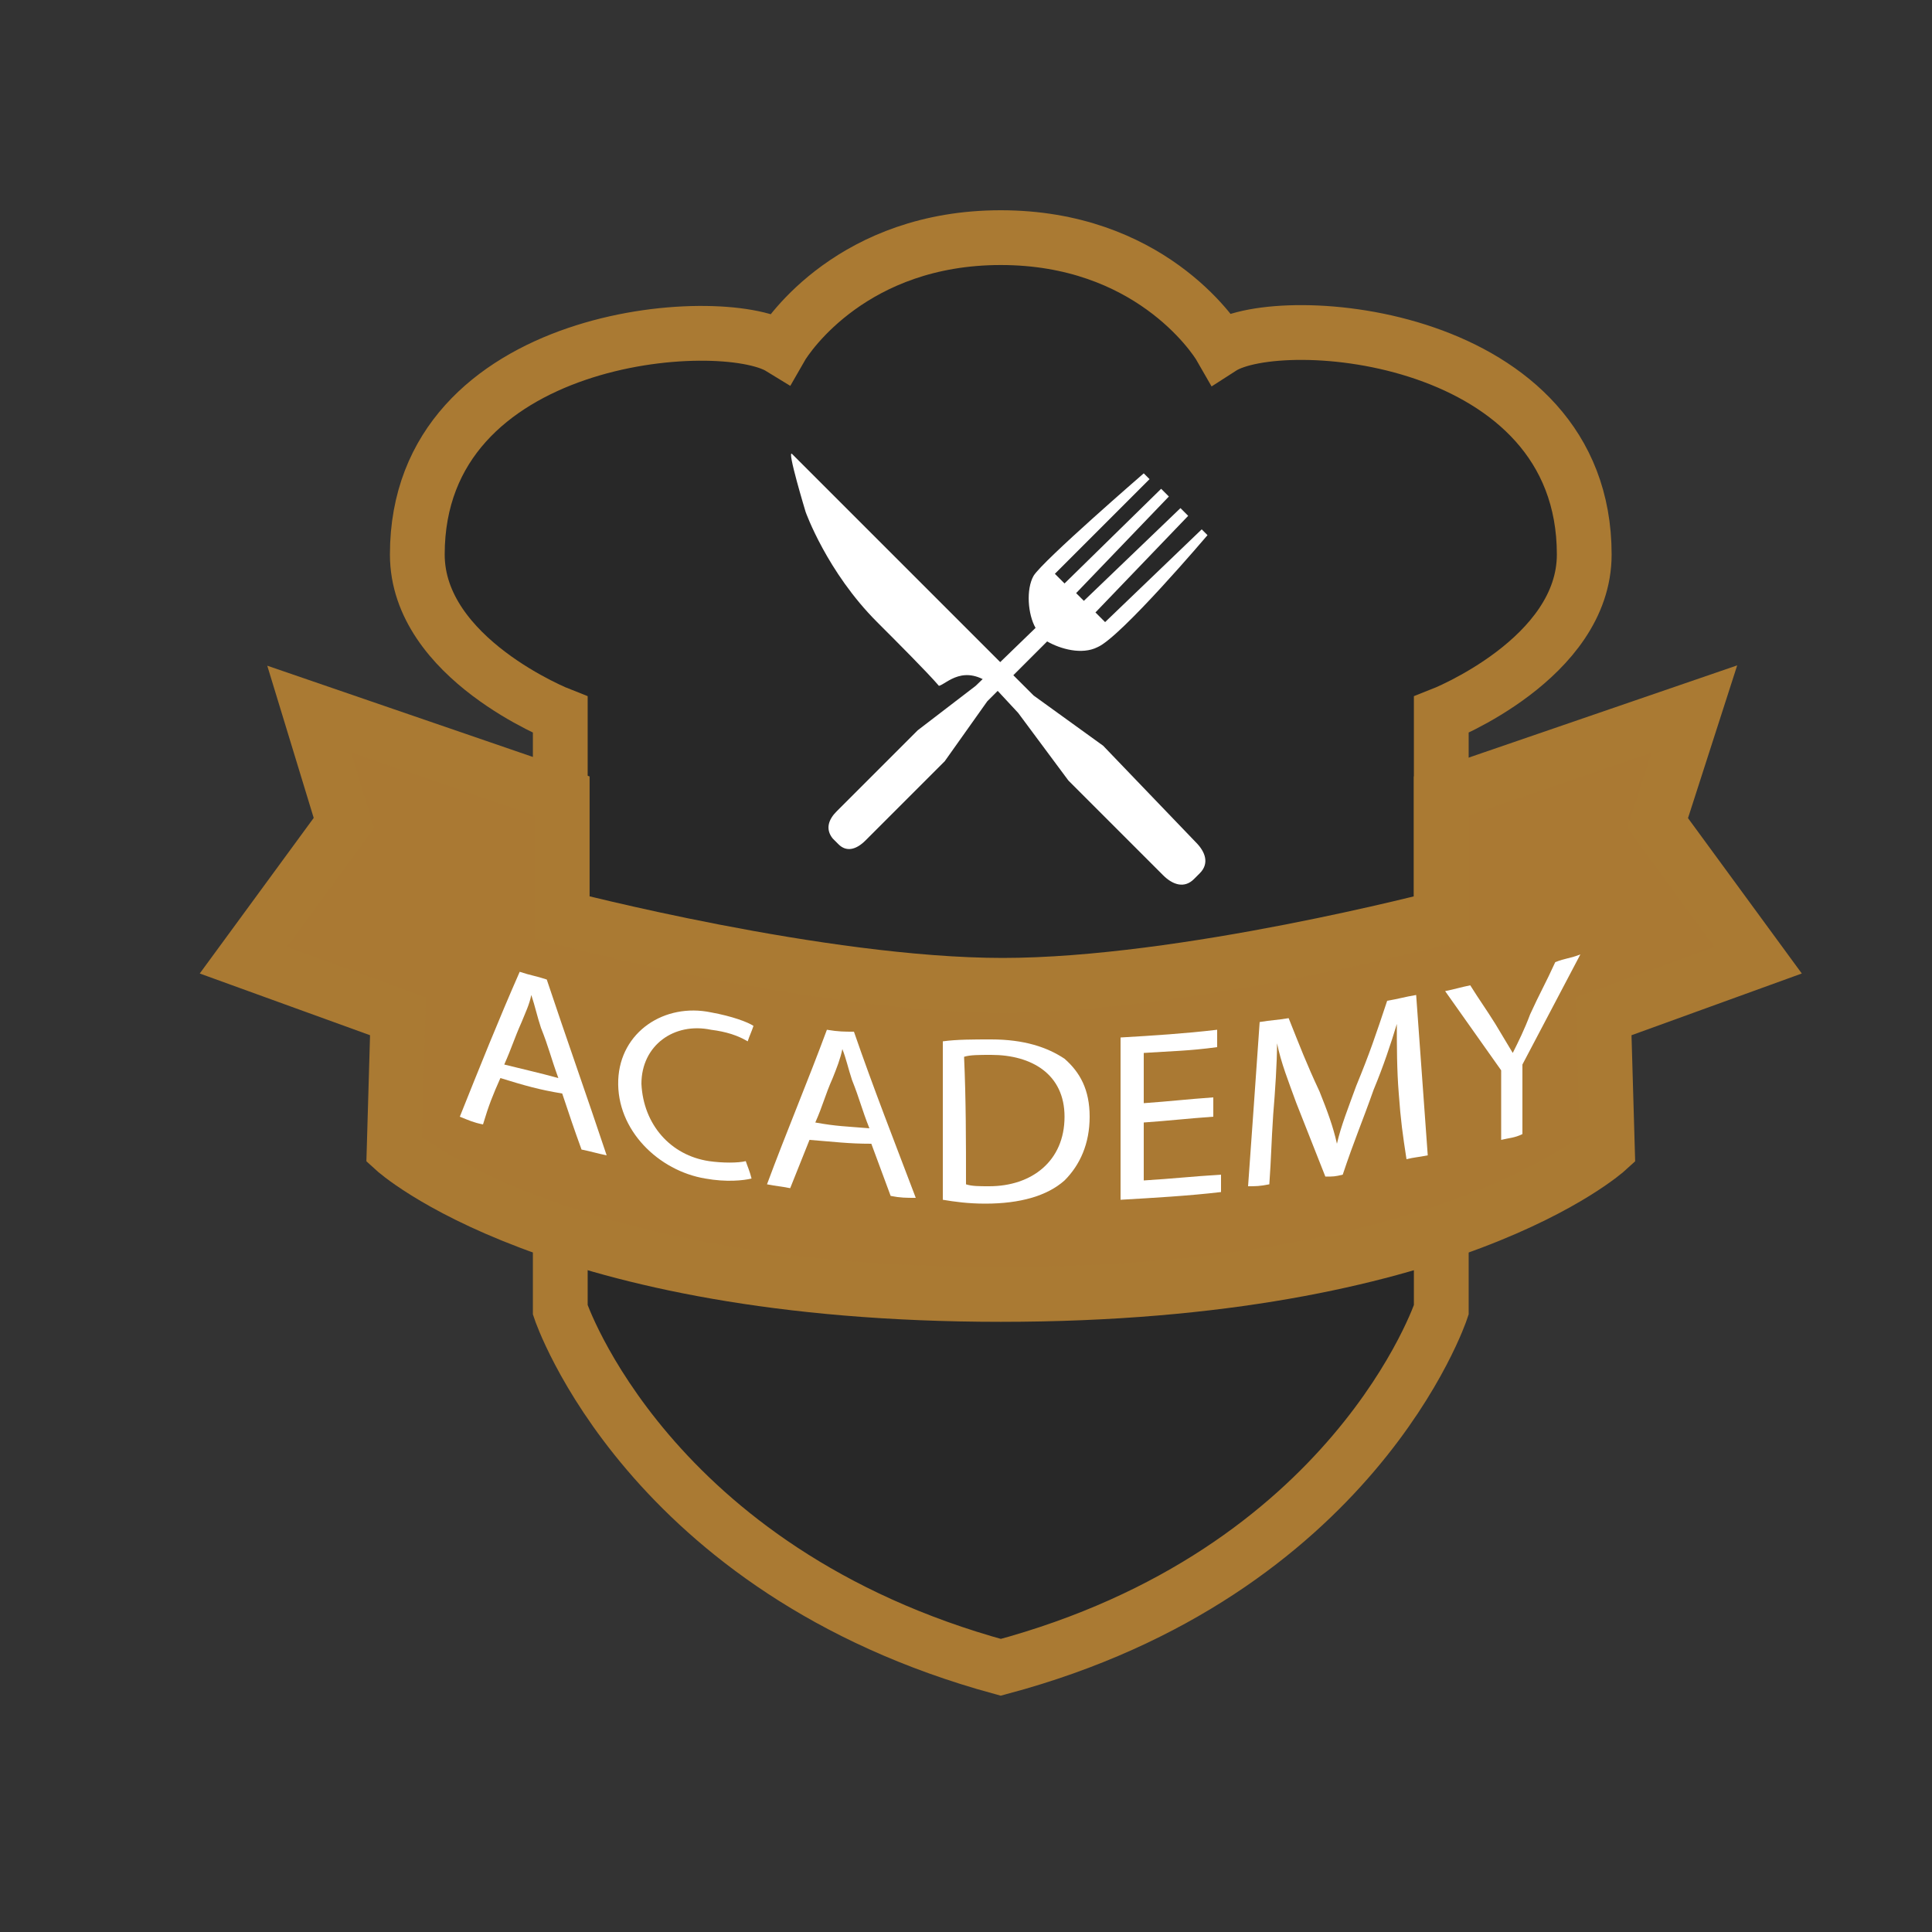 <?xml version="1.0" encoding="utf-8"?>
<!-- Generator: Adobe Illustrator 23.0.3, SVG Export Plug-In . SVG Version: 6.00 Build 0)  -->
<svg version="1.2" baseProfile="tiny" xmlns="http://www.w3.org/2000/svg" xmlns:xlink="http://www.w3.org/1999/xlink" x="0px"
	 y="0px" width="100px" height="100px" viewBox="0 0 100 100" xml:space="preserve">
<rect x="0" y="0" width="100" height="100" fill="#333333" stroke="none"/>
<g id="linien">
	<path fill="#282828" stroke="#AA7A33" stroke-width="2.835" stroke-miterlimit="10" d="M74.6,62.9v4.9c0,0-4.5,13.6-22.8,18.5l0,0
		c-18.3-5-22.8-18.5-22.8-18.5v-4.9V41.2V37c0,0-7.4-2.9-7.4-8.3c0-11.5,15.7-12.6,18.8-10.7c0.4-0.7,3.8-5.7,11.4-5.7
		s11,5,11.4,5.7c3.1-2,18.8-0.8,18.8,10.7c0,5.4-7.4,8.3-7.4,8.3v4.2V62.9z"/>
	<path fill="#AA7933" stroke="#AA7A33" stroke-width="2.835" stroke-miterlimit="10" d="M74.6,47.5v-6.3l13.1-4.5l-1.9,5.9l5.2,7.1
		l-8,2.9l0.2,6.9c0,0-8.2,7.5-31.4,7.5s-31.4-7.5-31.4-7.5l0.2-6.9l-8-2.9l5.2-7.1L16,36.7l13.1,4.5v6.3c0,0,13.4,3.5,22.8,3.5
		S74.6,47.5,74.6,47.5z"/>
	<path fill="#FFFFFF" d="M62.5,27.7l-0.3-0.3l-5,4.8l-0.5-0.5l4.8-5l-0.4-0.4l-5,4.8l-0.4-0.4l4.8-5l-0.4-0.4l-5,4.9l-0.5-0.5
		l4.9-4.9l-0.3-0.3c0,0-5.2,4.5-5.7,5.3c-0.4,0.7-0.3,2,0.1,2.7l-3.1,3l-3,2.3l-4.2,4.2c0,0,0,0,0,0c-0.4,0.4-0.6,0.9-0.2,1.4
		l0.3,0.3c0.4,0.4,0.9,0.3,1.4-0.2c0,0,0,0,0,0l0,0l4.1-4.1l2.2-3.1l3.1-3.1c0.7,0.4,1.8,0.7,2.6,0.3C58,33,62.5,27.7,62.5,27.7
		L62.5,27.7z M62.5,27.7"/>
	<path fill="#FFFFFF" d="M57.1,38.6L53.5,36l-1.1-1.1l0,0L41,23.5c-0.3-0.3,0.7,3,0.7,3s1.1,3.1,3.7,5.7c1,1,2.6,2.6,3.2,3.3
		c0.4-0.1,1.3-1.2,2.8,0l1.3,1.4l2.6,3.5l4.9,4.9l0,0c0,0,0,0,0,0c0.5,0.5,1.1,0.7,1.6,0.2l0.3-0.3c0.5-0.5,0.3-1.1-0.2-1.6
		c0,0,0,0,0,0l0,0L57.1,38.6z M57.1,38.6"/>
	<g>
		<g>
			<path fill="#FFFFFF" d="M25.9,55.8c-0.4,0.9-0.6,1.4-0.9,2.4c-0.5-0.1-0.7-0.2-1.2-0.4c1-2.5,2-5,3.1-7.5
				c0.6,0.2,0.8,0.2,1.4,0.4c1,3,2.1,6.1,3.1,9.1c-0.5-0.1-0.8-0.2-1.3-0.3c-0.4-1.1-0.6-1.7-1-2.9C27.9,56.4,27.2,56.2,25.9,55.8z
				 M28.9,55.8c-0.4-1.1-0.5-1.6-0.9-2.6c-0.2-0.6-0.3-1.1-0.5-1.7c0,0,0,0,0,0c-0.1,0.5-0.3,0.9-0.5,1.4c-0.4,0.9-0.5,1.3-0.9,2.2
				C27.3,55.4,27.8,55.5,28.9,55.8z"/>
			<path fill="#FFFFFF" d="M38.9,61c-0.4,0.1-1.3,0.2-2.4,0c-2.4-0.4-4.6-2.5-4.5-5.1c0.1-2.5,2.4-4,4.8-3.5
				c1.1,0.2,1.9,0.5,2.2,0.7c-0.1,0.3-0.2,0.5-0.3,0.8c-0.5-0.3-1.1-0.5-1.9-0.6c-1.9-0.4-3.6,0.8-3.6,2.8c0.1,2.1,1.5,3.7,3.5,4
				c0.7,0.1,1.5,0.1,1.9,0C38.7,60.4,38.8,60.6,38.9,61z"/>
			<path fill="#FFFFFF" d="M41.9,59c-0.4,1-0.6,1.5-1,2.5c-0.5-0.1-0.7-0.1-1.2-0.2c1-2.7,2.1-5.3,3.1-8c0.6,0.1,0.9,0.1,1.4,0.1
				c1,2.9,2.1,5.7,3.2,8.6c-0.5,0-0.8,0-1.3-0.1c-0.4-1.1-0.6-1.6-1-2.7C43.9,59.2,43.2,59.1,41.9,59z M45,58.4
				c-0.4-1-0.5-1.5-0.9-2.5c-0.2-0.6-0.3-1.1-0.5-1.6c0,0,0,0,0,0c-0.1,0.5-0.3,1-0.5,1.5c-0.4,0.9-0.5,1.4-0.9,2.3
				C43.3,58.3,43.8,58.3,45,58.4z"/>
			<path fill="#FFFFFF" d="M48.8,53.9c0.7-0.1,1.6-0.1,2.5-0.1c1.7,0,2.9,0.4,3.8,1c0.8,0.7,1.3,1.6,1.3,3c0,1.4-0.5,2.5-1.3,3.3
				c-0.9,0.8-2.3,1.2-4.1,1.2c-0.9,0-1.6-0.1-2.2-0.2C48.8,59.4,48.8,56.6,48.8,53.9z M50,61.3c0.3,0.1,0.7,0.1,1.2,0.1
				c2.2,0,3.9-1.3,3.9-3.6c0-2.2-1.7-3.2-3.8-3.2c-0.6,0-1.1,0-1.4,0.1C50,56.9,50,59.1,50,61.3z"/>
			<path fill="#FFFFFF" d="M62.8,57.8c-1.4,0.1-2.2,0.2-3.6,0.3c0,1.2,0,1.8,0,3c1.6-0.1,2.4-0.2,4-0.3c0,0.4,0,0.5,0,0.9
				c-1.7,0.2-3.5,0.3-5.2,0.4c0-2.8,0-5.6,0-8.4c1.7-0.1,3.3-0.2,5-0.4c0,0.4,0,0.5,0,0.9c-1.5,0.2-2.3,0.2-3.8,0.3
				c0,1.1,0,1.6,0,2.6c1.4-0.1,2.2-0.2,3.6-0.3C62.8,57.2,62.8,57.4,62.8,57.8z"/>
			<path fill="#FFFFFF" d="M72.4,56.6c-0.1-1.2-0.1-2.5-0.1-3.6c0,0,0,0,0,0c-0.3,1-0.7,2.2-1.2,3.4c-0.6,1.7-1,2.6-1.6,4.4
				c-0.4,0.1-0.5,0.1-0.9,0.1c-0.6-1.5-0.9-2.3-1.5-3.8C66.7,56,66.3,55,66.1,54c0,0,0,0,0,0c0,1-0.1,2.5-0.2,3.7
				c-0.1,1.5-0.1,2.2-0.2,3.6c-0.5,0.1-0.7,0.1-1.1,0.1c0.2-2.8,0.4-5.6,0.6-8.5c0.6-0.1,0.9-0.1,1.5-0.2c0.6,1.5,0.9,2.3,1.6,3.8
				c0.4,1,0.7,1.8,0.9,2.7c0,0,0,0,0,0c0.2-0.9,0.6-1.9,1-3c0.7-1.7,1-2.6,1.6-4.4c0.6-0.1,0.9-0.2,1.5-0.3c0.2,2.8,0.4,5.5,0.6,8.3
				c-0.5,0.1-0.7,0.1-1.1,0.2C72.6,58.7,72.5,58,72.4,56.6z"/>
			<path fill="#FFFFFF" d="M77.7,59c0-1.4,0-2.1,0-3.6c-1-1.4-1.9-2.7-2.9-4.1c0.5-0.1,0.8-0.2,1.3-0.3c0.5,0.8,0.8,1.2,1.3,2
				c0.3,0.5,0.6,1,0.9,1.5c0,0,0,0,0,0c0.3-0.6,0.6-1.2,0.9-2c0.5-1.1,0.8-1.6,1.3-2.7c0.5-0.2,0.8-0.2,1.3-0.4c-1,1.9-2,3.8-3,5.7
				c0,1.4,0,2.1,0,3.6C78.4,58.9,78.1,58.9,77.7,59z"/>
		</g>
	</g>
</g>
<g id="flaechen">
</g>
</svg>

